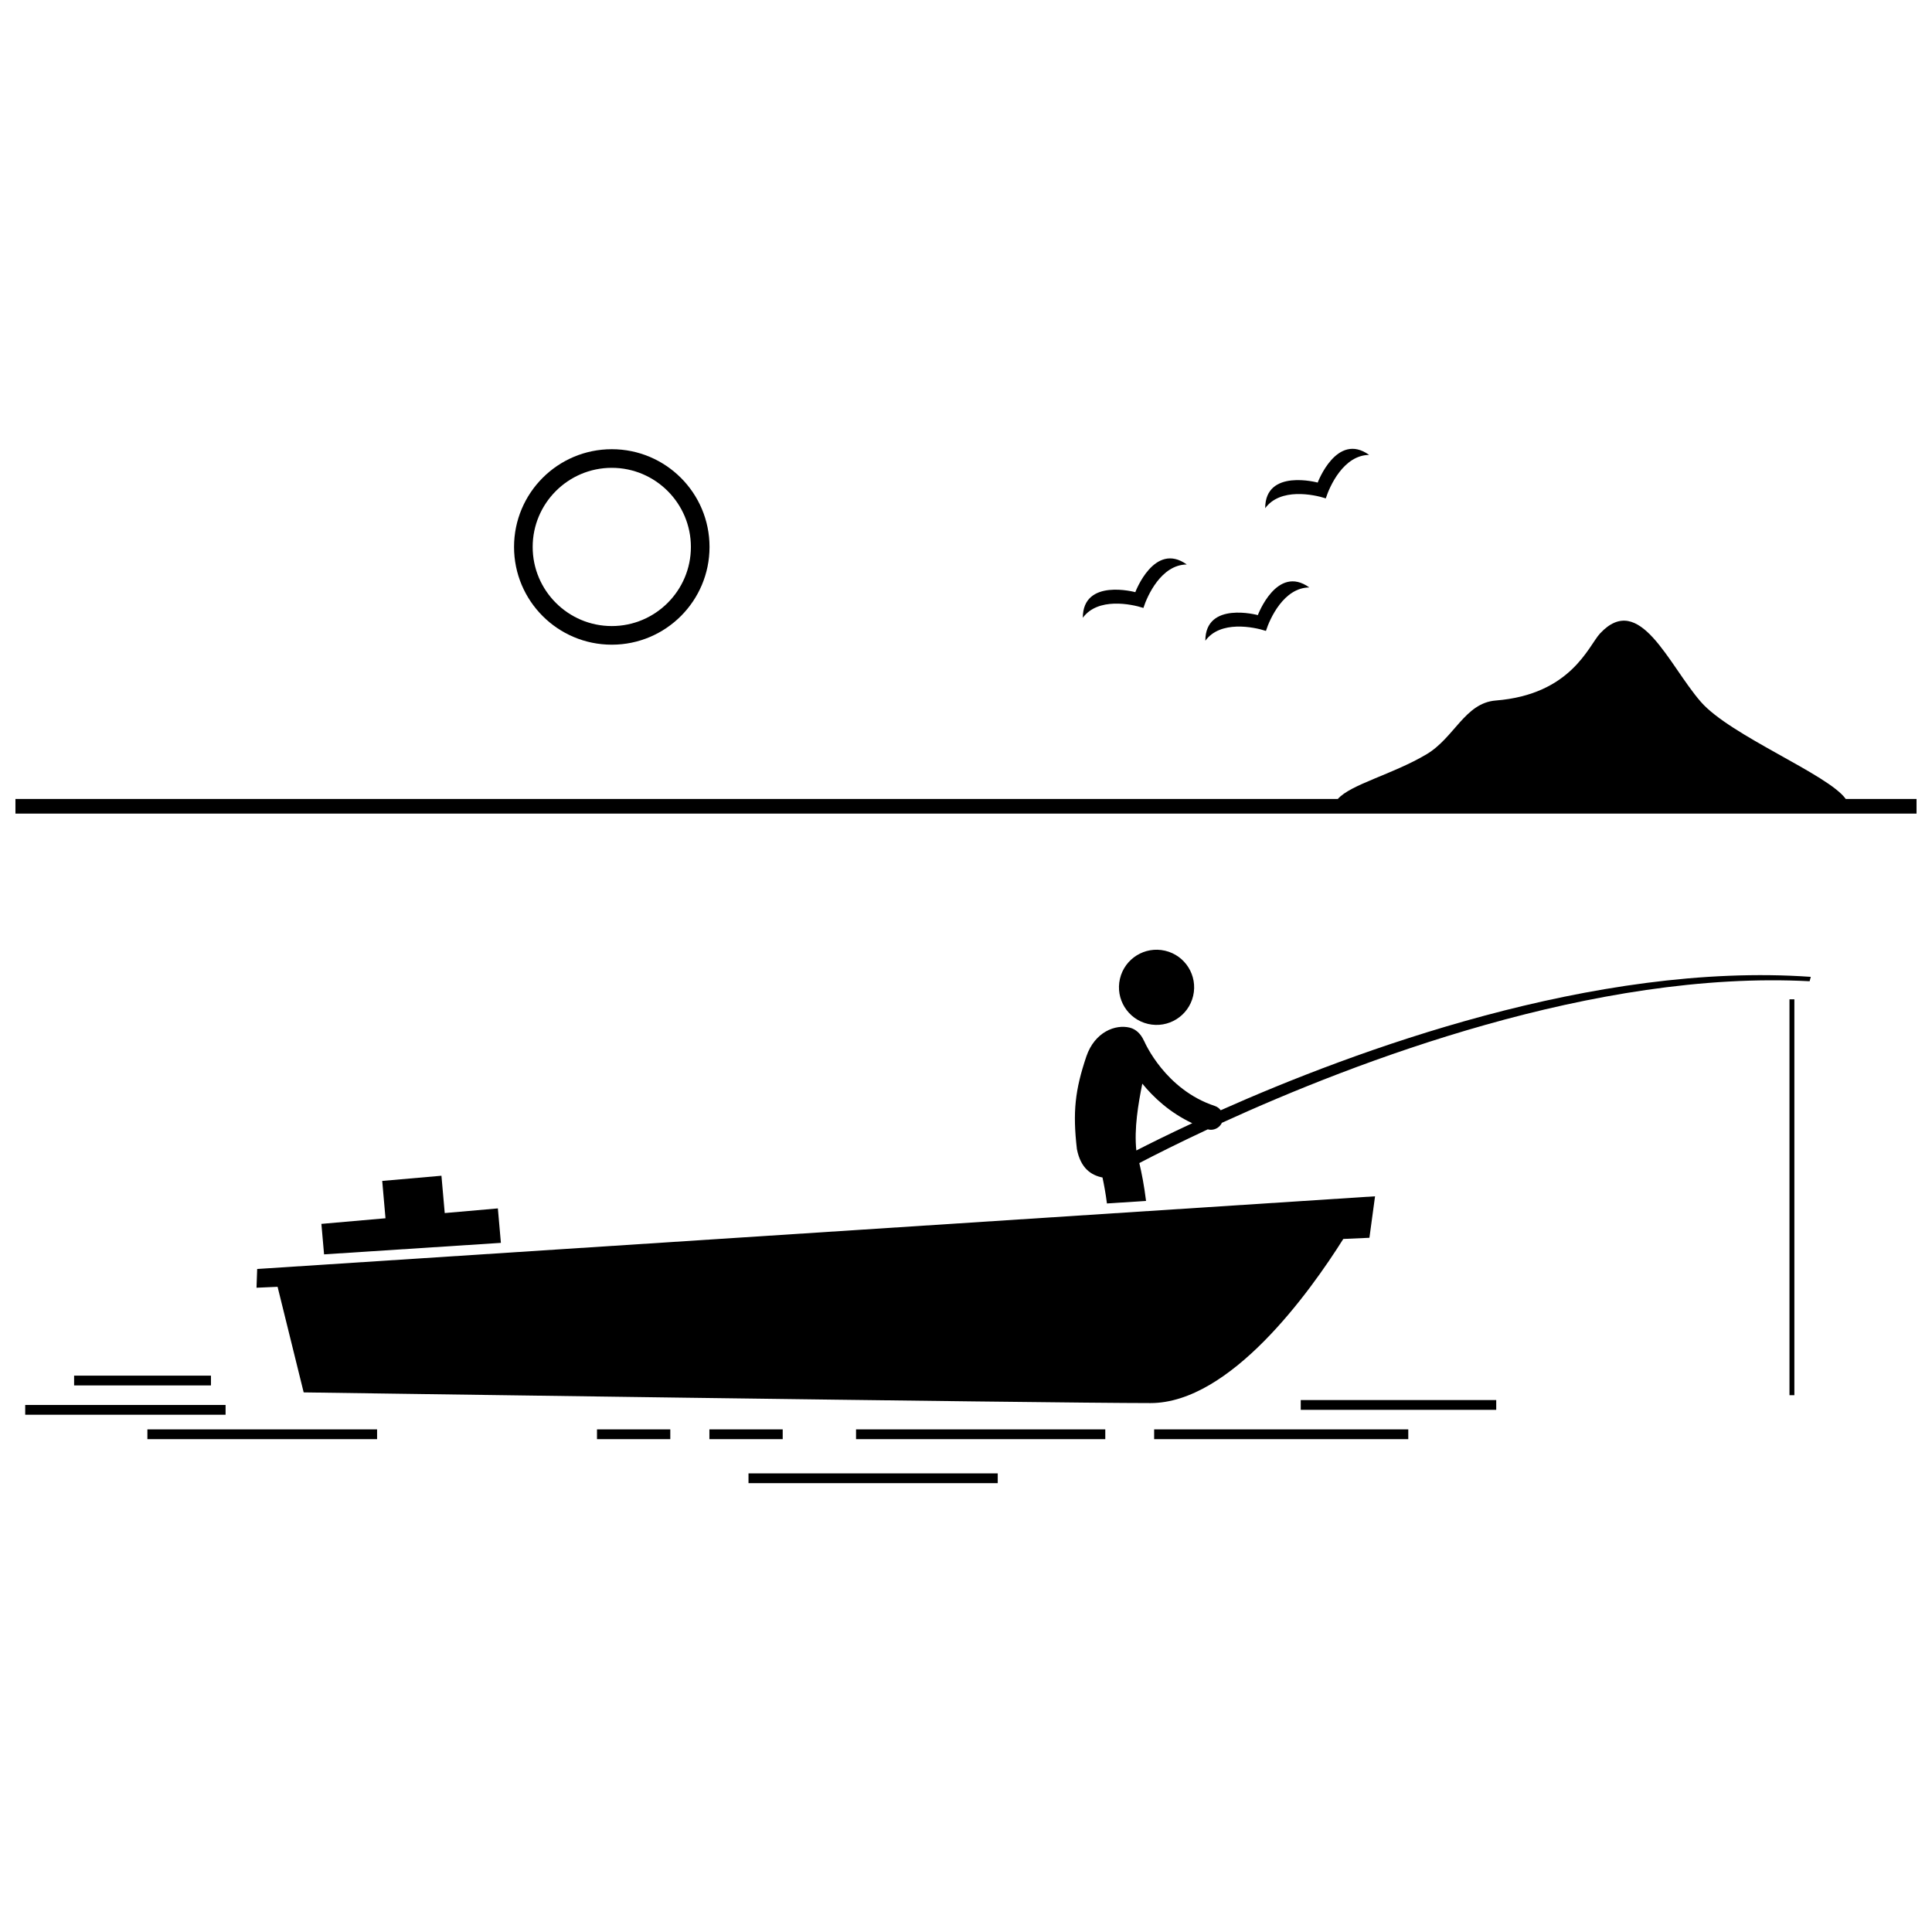 <?xml version="1.0" encoding="UTF-8"?>
<!-- Uploaded to: ICON Repo, www.svgrepo.com, Generator: ICON Repo Mixer Tools -->
<svg width="800px" height="800px" version="1.1" viewBox="144 144 512 512" xmlns="http://www.w3.org/2000/svg">
 <defs>
  <clipPath id="a">
   <path d="m148.09 308h503.81v52h-503.81z"/>
  </clipPath>
 </defs>
 <path d="m306.13 314.85c14.305 0 25.902-11.598 25.902-25.902 0-14.305-11.598-25.902-25.902-25.902-14.305 0-25.902 11.598-25.902 25.902 0 14.309 11.598 25.902 25.902 25.902zm0-46.871c11.559 0 20.965 9.41 20.965 20.973 0 11.559-9.406 20.961-20.965 20.961-11.562 0-20.965-9.402-20.965-20.961 0-11.562 9.402-20.973 20.965-20.973z"/>
 <path d="m275.94 464.24-14.082 1.234-0.871-9.891-15.695 1.375 0.867 9.895-16.988 1.488 0.711 8.078 46.859-3.047z"/>
 <g clip-path="url(#a)">
  <path d="m633.14 355.73c-4.562-6.477-30.578-16.754-38.398-25.734-8.582-9.852-16.23-29.34-26.699-18.141-3.051 3.266-7.629 16.195-27.652 17.789-8.176 0.648-10.949 9.84-18.328 14.238-8.93 5.32-20.09 7.961-23.52 11.848h-350.45v3.887h503.81v-3.887z"/>
 </g>
 <path d="m150.68 516.33h53.102v2.59h-53.102z"/>
 <path d="m449.86 522.8h67.348v2.59h-67.348z"/>
 <path d="m370.86 522.8h66.051v2.59h-66.051z"/>
 <path d="m342.36 534.46h66.051v2.59h-66.051z"/>
 <path d="m183.06 522.8h60.871v2.59h-60.871z"/>
 <path d="m302.21 522.8h19.426v2.59h-19.426z"/>
 <path d="m332 522.8h19.426v2.59h-19.426z"/>
 <path d="m163.64 508.56h36.266v2.59h-36.266z"/>
 <path d="m488.71 515.03h51.805v2.59h-51.805z"/>
 <path d="m444.87 300.93s-13.91-3.785-13.914 6.789c3.984-5.453 12.805-3.664 16.059-2.606 1.039-3.262 4.742-11.465 11.492-11.516-8.586-6.172-13.637 7.332-13.637 7.332z"/>
 <path d="m477.34 307.01s-13.91-3.785-13.914 6.789c3.984-5.453 12.805-3.66 16.059-2.602 1.039-3.262 4.738-11.465 11.492-11.516-8.586-6.176-13.637 7.328-13.637 7.328z"/>
 <path d="m506.84 264.56c-8.586-6.176-13.637 7.328-13.637 7.328s-13.914-3.785-13.914 6.789c3.984-5.453 12.805-3.66 16.059-2.602 1.035-3.262 4.738-11.465 11.492-11.516z"/>
 <path d="m452.76 395.95c5.356 1.246 8.688 6.602 7.441 11.961-1.246 5.356-6.602 8.688-11.961 7.441-5.359-1.25-8.691-6.606-7.445-11.961 1.25-5.359 6.606-8.691 11.965-7.441"/>
 <path d="m467.5 438.23c-0.383-0.52-0.918-0.93-1.578-1.145-13.121-4.336-18.547-16.84-18.629-17.031-0.051-0.121-0.121-0.223-0.18-0.336-0.77-1.68-2.031-2.961-3.715-3.383-3.781-0.941-9.262 1.109-11.492 7.598-3.012 8.934-3.66 14.75-2.516 24.586 0.992 5.113 3.785 6.926 6.781 7.531 0.406 1.879 0.836 4.195 1.18 6.879l10.363-0.672c-0.5-4.086-1.18-7.504-1.785-10.035 4.207-2.191 10.395-5.312 18.148-8.934 0.273 0.074 0.551 0.117 0.824 0.117 1.227 0 2.371-0.707 2.914-1.848 35.551-16.266 98.957-40.512 155.75-37.516l0.316-1.164c-57.262-4.035-121.14 19.656-156.38 35.352zm-7.539 3.434c-6.422 2.988-11.469 5.504-14.82 7.223-0.613-5.824 0.5-12.297 1.582-17.711 2.981 3.66 7.309 7.703 13.238 10.488z"/>
 <path d="m618.23 408.83h1.297v104.91h-1.297z"/>
 <path d="m214.97 480.11-2.816 0.184-0.176 4.969 5.586-0.25 6.914 27.984s196.59 2.832 224.41 2.832c21.184 0 42.25-29.438 51.098-43.492l6.926-0.312 0.379-2.801 1.113-8.195z"/>
</svg>